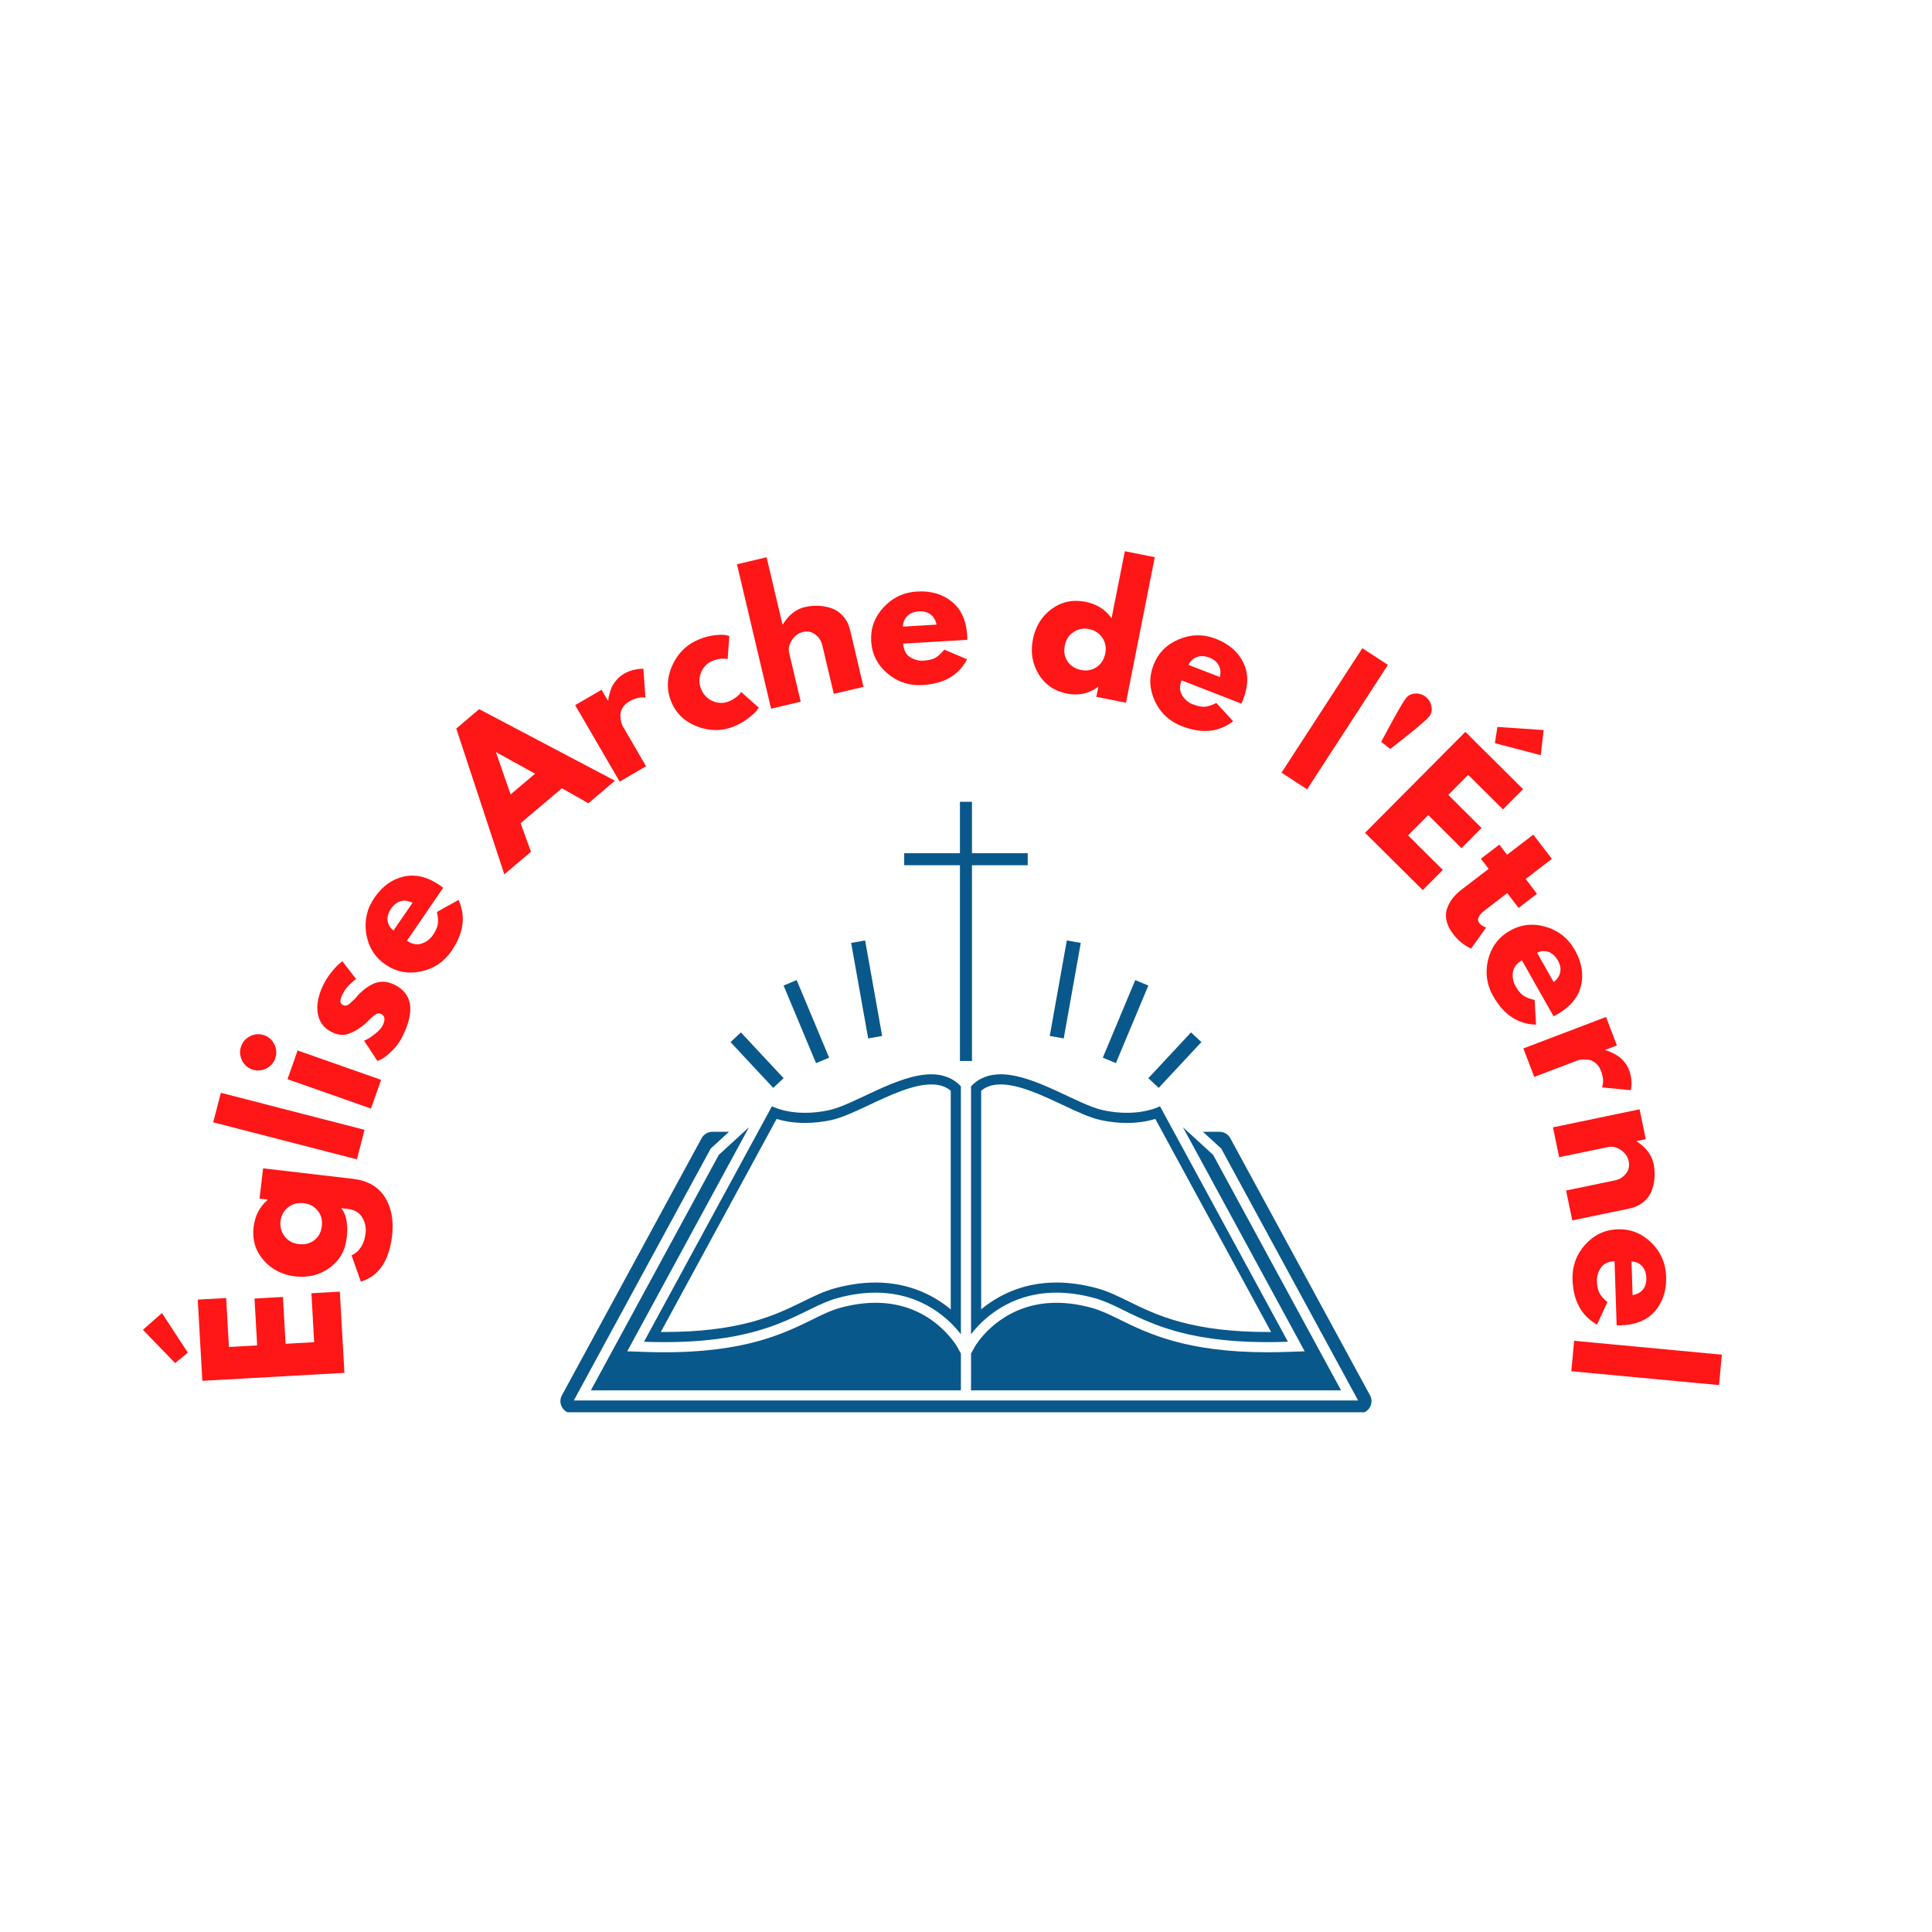 <?xml version="1.0" encoding="UTF-8"?>
<svg data-bbox="27.742 106.992 306.467 167.348" height="500" viewBox="0 0 375 375" width="500" xmlns="http://www.w3.org/2000/svg" data-type="color">
    <g>
        <defs>
            <clipPath id="aca48d47-63ee-4f9b-827b-a30fee725ad6">
                <path d="M108.21 219h158.25v55.117H108.21Zm0 0"/>
            </clipPath>
            <clipPath id="80c2156f-6c98-41a1-90a4-bb2c1fead73a">
                <path d="M175 155.617h25V206h-25Zm0 0"/>
            </clipPath>
        </defs>
        <g clip-path="url(#aca48d47-63ee-4f9b-827b-a30fee725ad6)">
            <path d="m265.914 270.824-27.113-49.898a2.377 2.377 0 0 0-2.09-1.242h-3.219l3.547 3.246 26.57 48.902H111.375l26.574-48.902 3.547-3.246h-3.223c-.87 0-1.671.476-2.09 1.242l-27.113 49.898c-.86 1.586.29 3.516 2.094 3.516h152.66c1.805 0 2.95-1.93 2.09-3.516" fill="#09588b" data-color="1"/>
        </g>
        <path d="m152.098 209.277-8.286-8.886-2.015 1.879 8.285 8.886 2.016-1.879" fill="#09588b" data-color="1"/>
        <path d="m160.934 205.293-6.301-15.059-2.54 1.063 6.298 15.058 2.543-1.062" fill="#09588b" data-color="1"/>
        <path d="m171.227 201.078-3.305-18.539-2.715.48 3.309 18.543 2.71-.484" fill="#09588b" data-color="1"/>
        <path d="m224.902 211.156 8.29-8.886-2.016-1.88-8.285 8.887 2.011 1.88" fill="#09588b" data-color="1"/>
        <path d="m222.89 191.297-2.538-1.063-6.297 15.059 2.539 1.062 6.297-15.058" fill="#09588b" data-color="1"/>
        <path d="m209.777 183.02-2.71-.48-3.31 18.538 2.712.484 3.308-18.542" fill="#09588b" data-color="1"/>
        <g clip-path="url(#80c2156f-6c98-41a1-90a4-bb2c1fead73a)">
            <path d="M186.324 205.938h2.336v-38h10.82v-2.333h-10.82v-9.98h-2.336v9.98h-10.82v2.333h10.82v38" fill="#09588b" data-color="1"/>
        </g>
        <path d="M228.93 256.54c-4.188-1.153-7.188-2.626-9.832-3.927-2.059-1.008-4.004-1.965-6.086-2.539-2.735-.754-5.41-1.137-7.953-1.137-6.696 0-11.508 2.633-14.614 5.208v-42.442c1.008-.828 2.23-1.215 3.785-1.215 3.575 0 8.063 2.114 12.024 3.973 2.742 1.293 5.332 2.512 7.48 2.965 1.684.355 3.36.539 4.977.539 2.41 0 4.281-.395 5.539-.781l4.3 7.914 18.169 33.437c-.227.004-.45.004-.676.004-6.625 0-12.223-.656-17.113-2Zm1.347-32.384-5.125-9.43s-2.332 1.27-6.441 1.27c-1.34 0-2.871-.137-4.57-.496-4.926-1.04-13.317-6.98-19.91-6.98-2.176 0-4.16.648-5.754 2.332v48.136c2.039-2.664 7.32-8.086 16.582-8.086 2.238 0 4.71.32 7.43 1.07 6.937 1.915 12.41 8.536 33.554 8.536 1.262 0 2.574-.024 3.945-.074l-19.71-36.278" fill="#09588b" data-color="1"/>
        <path d="M184.54 254.145c-3.102-2.575-7.919-5.208-14.61-5.208-2.543 0-5.22.383-7.953 1.137-2.086.574-4.032 1.531-6.086 2.54-2.649 1.3-5.649 2.773-9.832 3.925-4.891 1.344-10.489 2-17.118 2-.222 0-.449 0-.675-.004l18.172-33.437 4.296-7.914c1.262.386 3.133.78 5.54.78 1.617 0 3.292-.183 4.98-.538 2.148-.453 4.738-1.672 7.48-2.965 3.957-1.86 8.446-3.973 12.02-3.973 1.555 0 2.777.387 3.785 1.215Zm-3.786-45.625c-6.594 0-14.98 5.94-19.91 6.98-1.7.36-3.227.496-4.57.496-4.106 0-6.442-1.27-6.442-1.27l-5.125 9.43-19.71 36.278c1.374.05 2.687.074 3.944.074 21.149 0 26.618-6.621 33.559-8.535 2.715-.75 5.188-1.07 7.43-1.07 9.257 0 14.539 5.421 16.578 8.085v-48.136c-1.594-1.684-3.574-2.332-5.754-2.332" fill="#09588b" data-color="1"/>
        <path d="m235.465 224.156-5.86-5.36 23.633 43.49-1.175.042-2.004.07c-1.368.051-2.72.075-4.016.075-15.793 0-23.242-3.657-28.68-6.325-1.968-.968-3.672-1.8-5.402-2.28-2.39-.661-4.715-.997-6.902-.997-9.61 0-14.493 6.445-15.598 8.121-.16.242-.242.383-.246.395l-.738 1.328v7.152H260.3l-24.836-45.71" fill="#09588b" data-color="1"/>
        <path d="M114.684 269.867h71.824v-7.152l-.735-1.324a7.4 7.4 0 0 0-.25-.395c-.476-.723-1.66-2.332-3.59-3.918-3.402-2.789-7.44-4.207-12.003-4.207-2.188 0-4.512.336-6.907.996-1.73.48-3.43 1.313-5.398 2.281-5.441 2.668-12.89 6.325-28.684 6.325-1.293 0-2.644-.024-4.015-.075l-2-.07-1.176-.043 23.629-43.488-5.86 5.36-24.835 45.71" fill="#09588b" data-color="1"/>
        <path d="m33.992 264.579-6.25-6.469 3.688-3.25 5.031 7.688Zm4.39-12.328 5.517-.297.53 9.5 5.485-.313-.516-9.094 5.516-.312.516 9.094 5.547-.313-.532-9.5 5.516-.312.89 15.765-27.578 1.547Zm0 0" fill="#ff1616" data-color="2"/>
        <path d="m70.035 248.76-1.797-5.094c1.563-.727 2.473-2.188 2.735-4.375.113-1.02-.106-2.008-.657-2.969-.543-.957-1.492-1.516-2.843-1.672l-1.25-.14c1.02 1.187 1.375 3.12 1.062 5.797-.281 2.46-1.387 4.386-3.312 5.78-1.926 1.4-4.157 1.95-6.688 1.657-2.531-.3-4.578-1.352-6.14-3.156-1.563-1.801-2.204-3.93-1.922-6.39.261-2.196 1.152-3.946 2.671-5.25l.016-.11-1.531-.188.687-5.875 17.532 2.047c2.77.336 4.8 1.512 6.093 3.531 1.29 2.012 1.758 4.524 1.407 7.532-.575 4.875-2.594 7.836-6.063 8.875Zm-14.781-8.766c.656.855 1.574 1.352 2.75 1.484 1.18.137 2.183-.117 3.015-.765.836-.645 1.32-1.563 1.454-2.75.136-1.156-.13-2.145-.797-2.969-.664-.832-1.578-1.316-2.735-1.453-1.175-.133-2.187.137-3.03.812-.845.68-1.333 1.57-1.47 2.672-.125 1.125.149 2.117.813 2.969Zm0 0" fill="#ff1616" data-color="2"/>
        <path d="m69.273 225.03-27.89-7.188 1.484-5.734 27.89 7.188Zm0 0" fill="#ff1616" data-color="2"/>
        <path d="M46.957 205.783c-.426-.883-.477-1.781-.156-2.687.312-.907.914-1.57 1.797-2 .875-.426 1.765-.477 2.671-.157.907.313 1.575.914 2 1.797.418.887.47 1.782.157 2.688-.32.906-.922 1.574-1.797 2-.883.418-1.781.469-2.688.156-.906-.32-1.566-.922-1.984-1.797Zm8.844 3.688 16.203 5.703 1.969-5.578-16.204-5.703Zm0 0" fill="#ff1616" data-color="2"/>
        <path d="M62.742 191.186c.437-.883.964-1.707 1.578-2.469.617-.769 1.125-1.32 1.53-1.656l.61-.484 2.657 3.453c-1.227.898-2.11 1.887-2.641 2.969-.281.605-.414 1.062-.406 1.375.011.312.199.558.562.734.086.031.168.059.25.078.086.024.18.016.281-.015.094-.032.18-.055.25-.078.075-.02.172-.07.297-.157a2.74 2.74 0 0 0 .282-.234c.054-.063.152-.156.296-.281.137-.125.243-.22.313-.282.074-.07.187-.187.344-.343a6.06 6.06 0 0 0 .328-.391c.48-.531.945-.973 1.39-1.328a8.806 8.806 0 0 1 1.61-1.031 4.36 4.36 0 0 1 2.015-.485c.72 0 1.446.18 2.188.531 3.52 1.7 4.101 4.985 1.75 9.86a10.72 10.72 0 0 1-2.031 2.906c-.825.824-1.512 1.387-2.063 1.688l-.875.39-2.594-3.953c.22-.082.493-.207.813-.375.312-.176.797-.523 1.453-1.047.656-.52 1.11-1.035 1.36-1.547.53-1.101.425-1.836-.313-2.203a1.035 1.035 0 0 0-1 .047c-.332.188-.781.563-1.344 1.125-.562.563-1.035.984-1.422 1.266-.968.719-1.906 1.215-2.812 1.484-.906.262-1.883.137-2.938-.375-1.562-.758-2.484-1.96-2.765-3.61-.29-1.644.058-3.5 1.047-5.562Zm0 0" fill="#ff1616" data-color="2"/>
        <path d="m86.022 172.312-7.031 10.282c1 .687 1.96.87 2.875.547.914-.32 1.629-.86 2.14-1.61.54-.8.864-1.5.969-2.094.113-.601.055-1.41-.172-2.422l4.203-2.343c1.438 3.168.989 6.46-1.344 9.875-1.468 2.148-3.46 3.484-5.968 4.015-2.508.524-4.797.078-6.86-1.328-2.062-1.414-3.304-3.394-3.734-5.937-.426-2.54.094-4.883 1.563-7.031 1.53-2.239 3.433-3.614 5.703-4.125 2.261-.52 4.593.042 7 1.687.332.23.55.39.656.484Zm-9.64 8.297 3.687-5.375c-.82-.406-1.586-.508-2.297-.312-.719.199-1.332.668-1.844 1.406-.55.813-.781 1.605-.687 2.375.093.762.476 1.398 1.14 1.906Zm0 0" fill="#ff1616" data-color="2"/>
        <path d="m93 137.645 26.36 13.89-5.156 4.376-5.14-2.907-8.016 6.782 2.015 5.546-5.172 4.375-9.328-28.296Zm10.86 12.531-7.531-4.156-.047.047 2.828 8.125Zm0 0" fill="#ff1616" data-color="2"/>
        <path d="m120.276 151.711-8.64-14.843 5.125-2.985 1.25 2.14.047-.03c0-.094.011-.223.03-.391.024-.176.095-.488.22-.938.117-.457.265-.898.453-1.328.195-.425.504-.879.922-1.359.414-.488.894-.89 1.437-1.203.55-.32 1.14-.563 1.766-.719.633-.164 1.125-.242 1.469-.234l.53-.016.391 5.61c-.96-.165-2.007.078-3.14.734-.617.367-1.07.812-1.36 1.344-.28.523-.402 1.027-.359 1.515.04.492.098.89.172 1.203.082.313.172.547.266.703l4.546 7.813Zm0 0" fill="#ff1616" data-color="2"/>
        <path d="M138.279 128.293c-1.043.43-1.778 1.18-2.204 2.25-.43 1.074-.421 2.14.016 3.203.457 1.105 1.21 1.886 2.266 2.343 1.05.45 2.097.461 3.14.032.489-.196.93-.446 1.328-.75.395-.301.672-.555.829-.766l.187-.312 3.438 3.062c-.106.149-.258.356-.454.625-.187.262-.687.715-1.5 1.36a11.719 11.719 0 0 1-2.78 1.624c-2.337.961-4.727.981-7.173.063-2.449-.926-4.14-2.531-5.078-4.813-.945-2.312-.879-4.66.203-7.046 1.086-2.395 2.79-4.07 5.125-5.032a11.3 11.3 0 0 1 3.047-.828c1-.113 1.738-.125 2.219-.031l.672.156-.328 4.516c-.875-.219-1.86-.102-2.953.344Zm0 0" fill="#ff1616" data-color="2"/>
        <path d="m149.667 137.555-6.625-28.031 5.75-1.36 3.094 13.063.062-.016c1.145-1.851 2.566-2.976 4.266-3.374a9.511 9.511 0 0 1 2.53-.25 8.994 8.994 0 0 1 2.579.453c.852.28 1.613.789 2.281 1.515.664.719 1.133 1.637 1.406 2.75l2.594 11.016-5.765 1.36-2.235-9.438a3.556 3.556 0 0 0-1.375-2.094c-.699-.531-1.496-.691-2.39-.484-.868.21-1.575.734-2.125 1.578-.555.844-.73 1.683-.532 2.515l2.235 9.438Zm0 0" fill="#ff1616" data-color="2"/>
        <path d="m187.753 124.187-12.437.735c.062 1.21.5 2.078 1.312 2.61.82.523 1.688.757 2.594.702.969-.062 1.719-.234 2.25-.515.54-.282 1.145-.82 1.813-1.625l4.421 1.875c-1.617 3.093-4.492 4.761-8.625 5-2.593.156-4.87-.594-6.828-2.25-1.949-1.664-3-3.75-3.156-6.25-.148-2.5.648-4.692 2.39-6.578 1.75-1.895 3.923-2.922 6.516-3.079 2.707-.156 4.961.508 6.766 1.985 1.8 1.469 2.789 3.664 2.969 6.578.02.406.023.68.015.812Zm-12.484-2.562 6.516-.39c-.188-.884-.579-1.548-1.172-1.985-.586-.438-1.325-.629-2.22-.578-.98.054-1.745.355-2.296.906-.543.543-.82 1.227-.828 2.047Zm0 0" fill="#ff1616" data-color="2"/>
        <path d="M201.61 130.883c-1.243-2.031-1.618-4.297-1.126-6.797.5-2.5 1.707-4.457 3.625-5.875 1.926-1.414 4.11-1.883 6.547-1.406 2.219.437 3.914 1.508 5.094 3.203l2.578-13.016 5.813 1.157-5.594 28.25-5.75-1.141.375-1.906-.063-.016c-1.773 1.3-3.765 1.734-5.984 1.297-2.438-.48-4.277-1.73-5.516-3.75Zm6.765-8.203c-.906.594-1.477 1.469-1.703 2.625-.23 1.156-.055 2.18.531 3.062.582.875 1.457 1.434 2.625 1.672 1.145.23 2.156.043 3.031-.562.883-.614 1.442-1.493 1.672-2.641.227-1.145.035-2.164-.578-3.062-.617-.895-1.469-1.454-2.563-1.672-1.105-.22-2.109-.024-3.015.578Zm0 0" fill="#ff1616" data-color="2"/>
        <path d="m240.942 136.572-11.594-4.516c-.437 1.125-.402 2.102.11 2.922.52.824 1.207 1.399 2.062 1.719.895.351 1.649.516 2.266.484.613-.031 1.383-.277 2.312-.734l3.25 3.547c-2.773 2.144-6.09 2.46-9.953.953-2.418-.938-4.168-2.57-5.25-4.89-1.074-2.333-1.156-4.66-.25-6.985.906-2.332 2.547-3.992 4.922-4.984 2.375-1 4.77-1.032 7.188-.094 2.539.992 4.316 2.531 5.328 4.625 1.02 2.094 1 4.496-.063 7.203-.148.387-.258.637-.328.75Zm-10.25-7.516 6.094 2.36c.187-.875.101-1.641-.25-2.297-.356-.656-.95-1.145-1.781-1.469-.918-.352-1.743-.39-2.47-.11-.718.274-1.25.778-1.593 1.516Zm0 0" fill="#ff1616" data-color="2"/>
        <path d="m248.743 149.973 15.687-24.157 4.969 3.235-15.688 24.156Zm0 0" fill="#ff1616" data-color="2"/>
        <path d="M274.68 134.623a2.866 2.866 0 0 1 2.031.625 2.994 2.994 0 0 1 1.125 1.844c.145.75.016 1.387-.39 1.906l-.063.094c-.281.355-1.047 1.059-2.297 2.11-1.25 1.042-2.445 2-3.578 2.874l-1.656 1.297-1.766-1.375c2.55-4.8 4.145-7.61 4.781-8.422l.063-.093c.406-.52.988-.805 1.75-.86Zm0 0" fill="#ff1616" data-color="2"/>
        <path d="m290.643 141.097 8.969.61-.547 4.874-8.906-2.328Zm4.984 12.078-3.906 3.922-6.75-6.703-3.86 3.89 6.454 6.422-3.89 3.922-6.454-6.422-3.922 3.938 6.75 6.703-3.89 3.922-11.204-11.125 19.47-19.594Zm0 0" fill="#ff1616" data-color="2"/>
        <path d="m292.518 165.91 5.094-3.906 3.61 4.703-5.094 3.906 2.203 2.875-3.579 2.735-2.203-2.875-4.328 3.328c-1.261.957-1.62 1.789-1.078 2.5.133.176.313.332.531.469.227.144.41.25.547.312l.235.063-2.907 4.093c-1.336-.586-2.496-1.523-3.484-2.812-.68-.887-1.11-1.766-1.297-2.64-.18-.876-.133-1.68.14-2.407.27-.73.641-1.387 1.11-1.969a9.701 9.701 0 0 1 1.688-1.625l5.234-4.016-1.5-1.968 3.578-2.735Zm0 0" fill="#ff1616" data-color="2"/>
        <path d="m301.546 197.257-6.141-10.844c-1.055.594-1.637 1.375-1.75 2.344-.117.969.05 1.844.5 2.625.476.844.96 1.441 1.453 1.797.5.363 1.254.672 2.266.922l.265 4.78c-3.492-.085-6.261-1.929-8.312-5.53-1.274-2.262-1.594-4.637-.969-7.125.633-2.477 2.035-4.332 4.203-5.563 2.176-1.238 4.5-1.492 6.969-.766 2.476.731 4.351 2.227 5.625 4.485 1.344 2.363 1.75 4.676 1.219 6.937-.532 2.258-2.063 4.11-4.594 5.547a7.26 7.26 0 0 1-.734.39Zm-3.204-12.328 3.22 5.687c.718-.562 1.144-1.21 1.28-1.937.133-.73-.023-1.48-.468-2.25-.48-.856-1.09-1.414-1.829-1.672-.73-.25-1.464-.195-2.203.172Zm0 0" fill="#ff1616" data-color="2"/>
        <path d="m295.683 203.502 16.047-6.11 2.109 5.531-2.313.875.016.047c.102.008.235.04.39.094.165.05.462.172.891.36a8.06 8.06 0 0 1 1.235.687c.383.258.785.629 1.203 1.11.414.488.734 1.023.953 1.609.227.601.367 1.226.422 1.875.05.644.047 1.14-.016 1.484l-.078.547-5.594-.547c.332-.906.266-1.976-.203-3.203-.261-.68-.633-1.2-1.11-1.563-.468-.367-.948-.57-1.437-.609a6.813 6.813 0 0 0-1.218-.016c-.325.032-.57.079-.735.141l-8.453 3.219Zm0 0" fill="#ff1616" data-color="2"/>
        <path d="m301.428 218.816 16.813-3.5 1.203 5.797-1.766.375.016.062c1.82 1.195 2.91 2.649 3.265 4.36a9.45 9.45 0 0 1 .188 2.53 9.106 9.106 0 0 1-.516 2.579c-.304.851-.828 1.598-1.578 2.234-.742.645-1.672 1.086-2.797 1.328l-11.078 2.297-1.203-5.797 9.5-1.968a3.564 3.564 0 0 0 2.125-1.328c.54-.688.719-1.481.531-2.375-.18-.887-.683-1.618-1.515-2.188-.824-.563-1.653-.758-2.485-.578l-9.5 1.969Zm0 0" fill="#ff1616" data-color="2"/>
        <path d="m313.788 257.244-.407-12.438c-1.21.04-2.09.458-2.64 1.25-.555.801-.813 1.657-.781 2.563.03.969.18 1.727.453 2.281.27.551.796 1.164 1.578 1.844l-2 4.36c-3.043-1.7-4.63-4.618-4.766-8.75-.082-2.594.734-4.852 2.453-6.766 1.719-1.906 3.828-2.903 6.328-2.985 2.5-.074 4.664.786 6.5 2.578 1.844 1.801 2.805 4 2.891 6.594.082 2.719-.637 4.953-2.156 6.703-1.512 1.75-3.727 2.672-6.64 2.766-.407.02-.68.02-.813 0Zm2.89-12.39.203 6.53c.895-.156 1.57-.527 2.032-1.109.457-.586.671-1.324.64-2.219-.031-.98-.312-1.75-.844-2.312-.53-.563-1.21-.86-2.03-.89Zm0 0" fill="#ff1616" data-color="2"/>
        <path d="m305.538 260.25 28.671 2.688-.546 5.906-28.672-2.688Zm0 0" fill="#ff1616" data-color="2"/>
    </g>
</svg>
